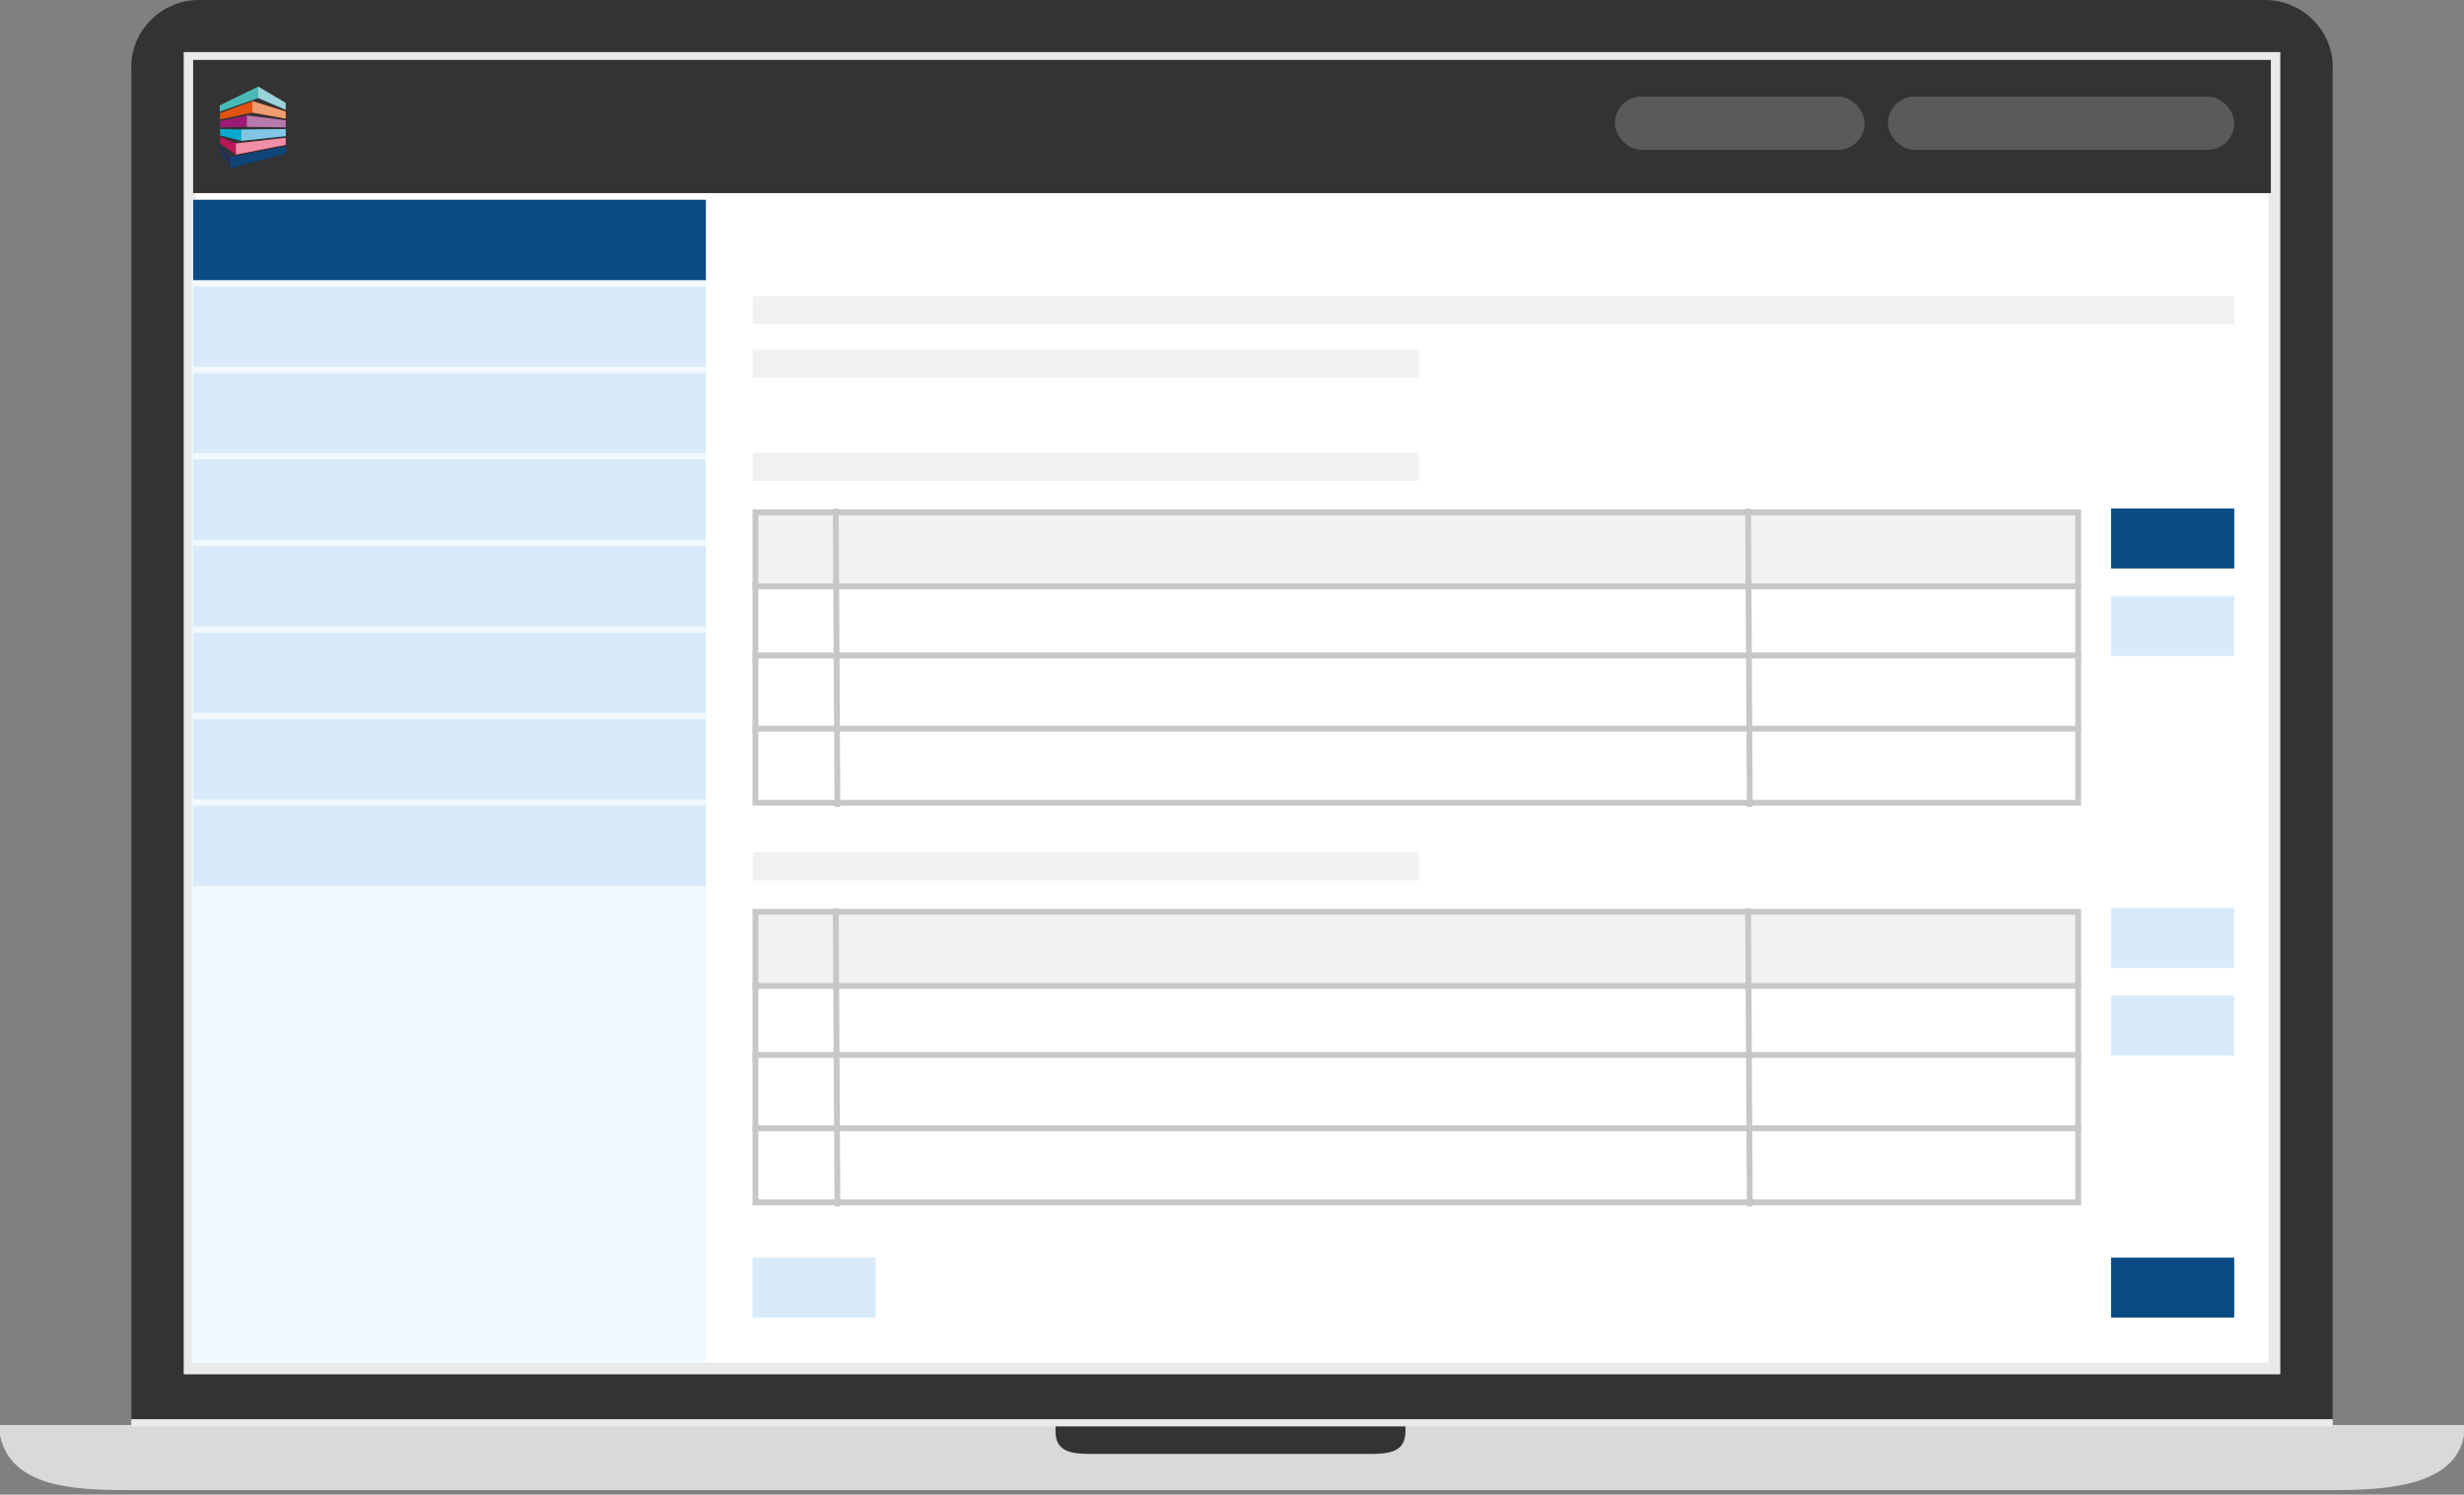 <?xml version="1.0" encoding="UTF-8"?>
<svg width="422px" height="256px" viewBox="0 0 422 256" version="1.1" xmlns="http://www.w3.org/2000/svg" xmlns:xlink="http://www.w3.org/1999/xlink">
    <rect x="0" y="0" width="422" height="256" fill="#808080" stroke="none"/>
    <title>PM screen Copy</title>
    <g id="Page-1" stroke="none" stroke-width="1" fill="none" fill-rule="evenodd">
        <g id="Whats-new-June-2021---v2" transform="translate(-667, -8211)">
            <g id="AML-Centre" transform="translate(-1, 7945)">
                <g id="PM-screen-Copy" transform="translate(668, 266)">
                    <g id="Group-9">
                        <g id="Group-8">
                            <path d="M399.607,255.237 L22.392,255.237 C12.694,255.237 1.933,254.8 0,245.894 L0,244.076 L422,244.076 L422,245.894 C420.441,254.362 409.305,255.237 399.607,255.237" id="Fill-32" fill="#D7D9DA"></path>
                            <path d="M234.605,249.036 L186.875,249.036 C183.506,249.036 180.776,248.703 180.776,245.161 L180.776,244.076 L240.705,244.076 L240.705,245.161 C240.705,248.703 237.974,249.036 234.605,249.036" id="Fill-34" fill="#333333"></path>
                            <path d="M22.473,244.319 L22.473,12.747 C22.473,6.418 27.702,1.24 34.093,1.24 L387.907,1.24 C394.298,1.24 399.527,6.418 399.527,12.747 L399.527,244.319 L22.473,244.319 Z" id="Fill-36" fill="#EAEAEA"></path>
                            <path d="M22.473,243.079 L22.473,11.507 C22.473,5.178 27.702,0 34.093,0 L387.907,0 C394.298,0 399.527,5.178 399.527,11.507 L399.527,243.079 L22.473,243.079 Z" id="Fill-38" fill="#333333"></path>
                            <polygon id="Stroke-42" stroke="#EAEAEA" stroke-width="2" fill="#FFFFFF" points="32.462 234.398 389.538 234.398 389.538 9.922 32.462 9.922"></polygon>
                        </g>
                        <polygon id="Rectangle-2" fill="#F1F9FF" points="32.848 34.421 120.955 34.421 120.955 233.445 32.848 233.445"></polygon>
                        <polygon id="Rectangle-2" fill="#0B4B84" points="33.076 34.216 120.897 34.216 120.897 47.989 33.076 47.989"></polygon>
                        <polygon id="Rectangle-2-Copy-3" fill="#D9EBFA" points="33.076 49.043 120.897 49.043 120.897 62.816 33.076 62.816"></polygon>
                        <polygon id="Rectangle-2-Copy-4" fill="#D9EBFA" points="33.076 63.87 120.897 63.87 120.897 77.643 33.076 77.643"></polygon>
                        <polygon id="Rectangle-2-Copy-5" fill="#D9EBFA" points="33.076 78.697 120.897 78.697 120.897 92.47 33.076 92.47"></polygon>
                        <polygon id="Rectangle-2-Copy-5" fill="#D9EBFA" points="33.076 93.524 120.897 93.524 120.897 107.297 33.076 107.297"></polygon>
                        <polygon id="Rectangle-2-Copy-5" fill="#D9EBFA" points="33.076 108.351 120.897 108.351 120.897 122.124 33.076 122.124"></polygon>
                        <polygon id="Rectangle-2-Copy-5" fill="#D9EBFA" points="33.076 123.178 120.897 123.178 120.897 136.951 33.076 136.951"></polygon>
                        <polygon id="Rectangle-2-Copy-5" fill="#D9EBFA" points="33.076 138.005 120.897 138.005 120.897 151.778 33.076 151.778"></polygon>
                        <g id="Group-18" transform="translate(128.374, 77.557)">
                            <g id="Group-3" transform="translate(0, 9.641)" stroke="#C7C7C7">
                                <path d="M227.545,13.1 L227.545,25.786 L1.007,25.786 L1.007,13.1 L227.545,13.1 Z" id="Rectangle-2-Copy-10" fill="#FFFFFF"></path>
                                <path d="M227.545,0.554 L227.545,13.24 L1.007,13.24 L1.007,0.554 L227.545,0.554 Z" id="Rectangle-2-Copy-10" fill="#F1F1F1"></path>
                                <path d="M227.545,25.075 L227.545,37.762 L1.007,37.762 L1.007,25.075 L227.545,25.075 Z" id="Rectangle-2-Copy-11" fill="#FFFFFF"></path>
                                <path d="M227.545,37.621 L227.545,50.308 L1.007,50.308 L1.007,37.621 L227.545,37.621 Z" id="Rectangle-2-Copy-12" fill="#FFFFFF"></path>
                            </g>
                            <polygon id="Rectangle-2-Copy-8" fill="#0B4B84" transform="translate(243.727, 14.676) scale(1, -1) translate(-243.727, -14.676) " points="233.177 9.544 254.277 9.544 254.277 19.809 233.177 19.809"></polygon>
                            <polygon id="Rectangle-2-Copy-8" fill="#D9EBFA" transform="translate(243.727, 29.654) scale(1, -1) translate(-243.727, -29.654) " points="233.177 24.522 254.277 24.522 254.277 34.786 233.177 34.786"></polygon>
                            <polygon id="Rectangle-2-Copy-2" fill="#F1F1F1" points="0.57 -4.05201398e-14 114.624 -4.05201398e-14 114.624 4.82 0.57 4.82"></polygon>
                            <line x1="14.764" y1="10.087" x2="15.049" y2="60.164" id="Line-Copy" stroke="#C7C7C7" fill="#D8D8D8" stroke-linecap="square"></line>
                            <line x1="171.018" y1="10.087" x2="171.303" y2="60.164" id="Line-Copy" stroke="#C7C7C7" fill="#D8D8D8" stroke-linecap="square"></line>
                        </g>
                        <g id="Group-18" transform="translate(128.374, 145.989)">
                            <g id="Group-3" transform="translate(0, 9.641)" stroke="#C7C7C7">
                                <path d="M227.545,13.1 L227.545,25.786 L1.007,25.786 L1.007,13.1 L227.545,13.1 Z" id="Rectangle-2-Copy-10" fill="#FFFFFF"></path>
                                <path d="M227.545,0.554 L227.545,13.24 L1.007,13.24 L1.007,0.554 L227.545,0.554 Z" id="Rectangle-2-Copy-10" fill="#F1F1F1"></path>
                                <path d="M227.545,25.075 L227.545,37.762 L1.007,37.762 L1.007,25.075 L227.545,25.075 Z" id="Rectangle-2-Copy-11" fill="#FFFFFF"></path>
                                <path d="M227.545,37.621 L227.545,50.308 L1.007,50.308 L1.007,37.621 L227.545,37.621 Z" id="Rectangle-2-Copy-12" fill="#FFFFFF"></path>
                            </g>
                            <polygon id="Rectangle-2-Copy-8" fill="#D9EBFA" transform="translate(243.727, 14.676) scale(1, -1) translate(-243.727, -14.676) " points="233.177 9.544 254.277 9.544 254.277 19.809 233.177 19.809"></polygon>
                            <polygon id="Rectangle-2-Copy-8" fill="#D9EBFA" transform="translate(243.727, 29.654) scale(1, -1) translate(-243.727, -29.654) " points="233.177 24.522 254.277 24.522 254.277 34.786 233.177 34.786"></polygon>
                            <polygon id="Rectangle-2-Copy-2" fill="#F1F1F1" points="0.57 -4.05201398e-14 114.624 -4.05201398e-14 114.624 4.82 0.57 4.82"></polygon>
                            <line x1="14.764" y1="10.087" x2="15.049" y2="60.164" id="Line-Copy" stroke="#C7C7C7" fill="#D8D8D8" stroke-linecap="square"></line>
                            <line x1="171.018" y1="10.087" x2="171.303" y2="60.164" id="Line-Copy" stroke="#C7C7C7" fill="#D8D8D8" stroke-linecap="square"></line>
                        </g>
                        <polygon id="Rectangle-2-Copy-8" fill="#0B4B84" transform="translate(372.101, 220.544) scale(1, -1) translate(-372.101, -220.544) " points="361.551 215.412 382.651 215.412 382.651 225.676 361.551 225.676"></polygon>
                        <polygon id="Rectangle-2-Copy-8" fill="#D9EBFA" transform="translate(139.431, 220.544) scale(1, -1) translate(-139.431, -220.544) " points="128.881 215.412 149.981 215.412 149.981 225.676 128.881 225.676"></polygon>
                        <polygon id="Rectangle-2-Copy-2" fill="#F1F1F1" points="128.944 50.754 382.715 50.754 382.715 55.574 128.944 55.574"></polygon>
                        <polygon id="Rectangle-2-Copy-2" fill="#F1F1F1" points="128.944 59.878 242.998 59.878 242.998 64.699 128.944 64.699"></polygon>
                        <polygon id="Rectangle-2" fill="#333333" points="33.076 10.265 388.924 10.265 388.924 33.076 33.076 33.076"></polygon>
                        <rect id="Rectangle" fill="#5A5A5A" x="276.581" y="16.538" width="42.77" height="9.124" rx="4.562"></rect>
                        <rect id="Rectangle" fill="#5A5A5A" x="323.343" y="16.538" width="59.308" height="9.124" rx="4.562"></rect>
                    </g>
                    <g id="taxcalc" transform="translate(37.638, 14.827)" fill-rule="nonzero">
                        <g id="Logo">
                            <polygon id="Path" fill="#0B4578" points="0.043 9.965 -2.06652713e-13 9.965 1.854 12.076 11.293 10.273 11.293 10.273 11.293 11.468 11.293 11.468 1.854 13.96 -2.06652713e-13 11.045 0.043 11.045"></polygon>
                            <polygon id="Path" fill="#242E54" points="0.043 9.967 -2.06652713e-13 9.967 1.852 12.078 11.293 10.273 11.293 10.273 11.293 11.47 11.293 11.47 1.852 13.96 -2.06652713e-13 11.047 0.043 11.047"></polygon>
                            <polygon id="Path" fill="#B91755" points="0.043 8.616 -2.04626706e-13 8.616 2.765 9.743 11.293 8.776 11.293 8.776 11.295 9.969 11.293 9.973 2.765 11.644 -2.04626706e-13 9.696 0.043 9.696"></polygon>
                            <polygon id="Path" fill="#06AAD0" points="-2.06652713e-13 7.268 -2.06652713e-13 7.268 3.693 7.372 11.293 7.282 11.293 7.282 11.293 8.479 11.293 8.479 3.693 9.288 -2.06652713e-13 8.347 0.043 8.347 0.043 7.268"></polygon>
                            <polygon id="Path" fill="#9C1975" points="11.293 5.785 11.293 5.785 11.293 6.982 11.293 6.982 4.638 6.89 -2.06652713e-13 6.997 0.043 6.997 0.043 5.917 -2.06652713e-13 5.917 4.638 4.958"></polygon>
                            <polygon id="Path" fill="#E15311" points="-2.04626706e-13 4.568 5.598 2.501 11.293 4.291 11.295 4.291 11.293 5.488 11.293 5.488 5.598 4.451 -2.04626706e-13 5.648 0.043 5.648 0.043 4.568"></polygon>
                            <polyline id="Path" fill="#48BBB8" points="6.578 5.31826835e-15 6.578 1.967 1.30677451e-13 4.297 1.30677451e-13 3.219"></polyline>
                            <polygon id="Path" fill="#0F4578" points="1.854 13.96 1.854 12.076 11.293 10.273 11.293 11.468"></polygon>
                            <polygon id="Path" fill="#F18FA6" points="2.765 11.644 2.765 9.743 11.293 8.776 11.293 9.973"></polygon>
                            <polygon id="Path" fill="#83C6E4" points="3.693 9.288 3.693 7.372 11.293 7.282 11.293 8.479"></polygon>
                            <polygon id="Path" fill="#B77AAA" points="4.638 6.89 4.638 4.958 11.293 5.785 11.293 6.982"></polygon>
                            <polygon id="Path" fill="#EE9D72" points="11.293 5.488 5.598 4.451 5.598 2.501 11.293 4.291"></polygon>
                            <polygon id="Path" fill="#9BD3DA" points="11.293 3.991 6.578 1.967 6.578 -1.54483033e-14 11.293 2.794"></polygon>
                        </g>
                    </g>
                </g>
            </g>
        </g>
    </g>
</svg>